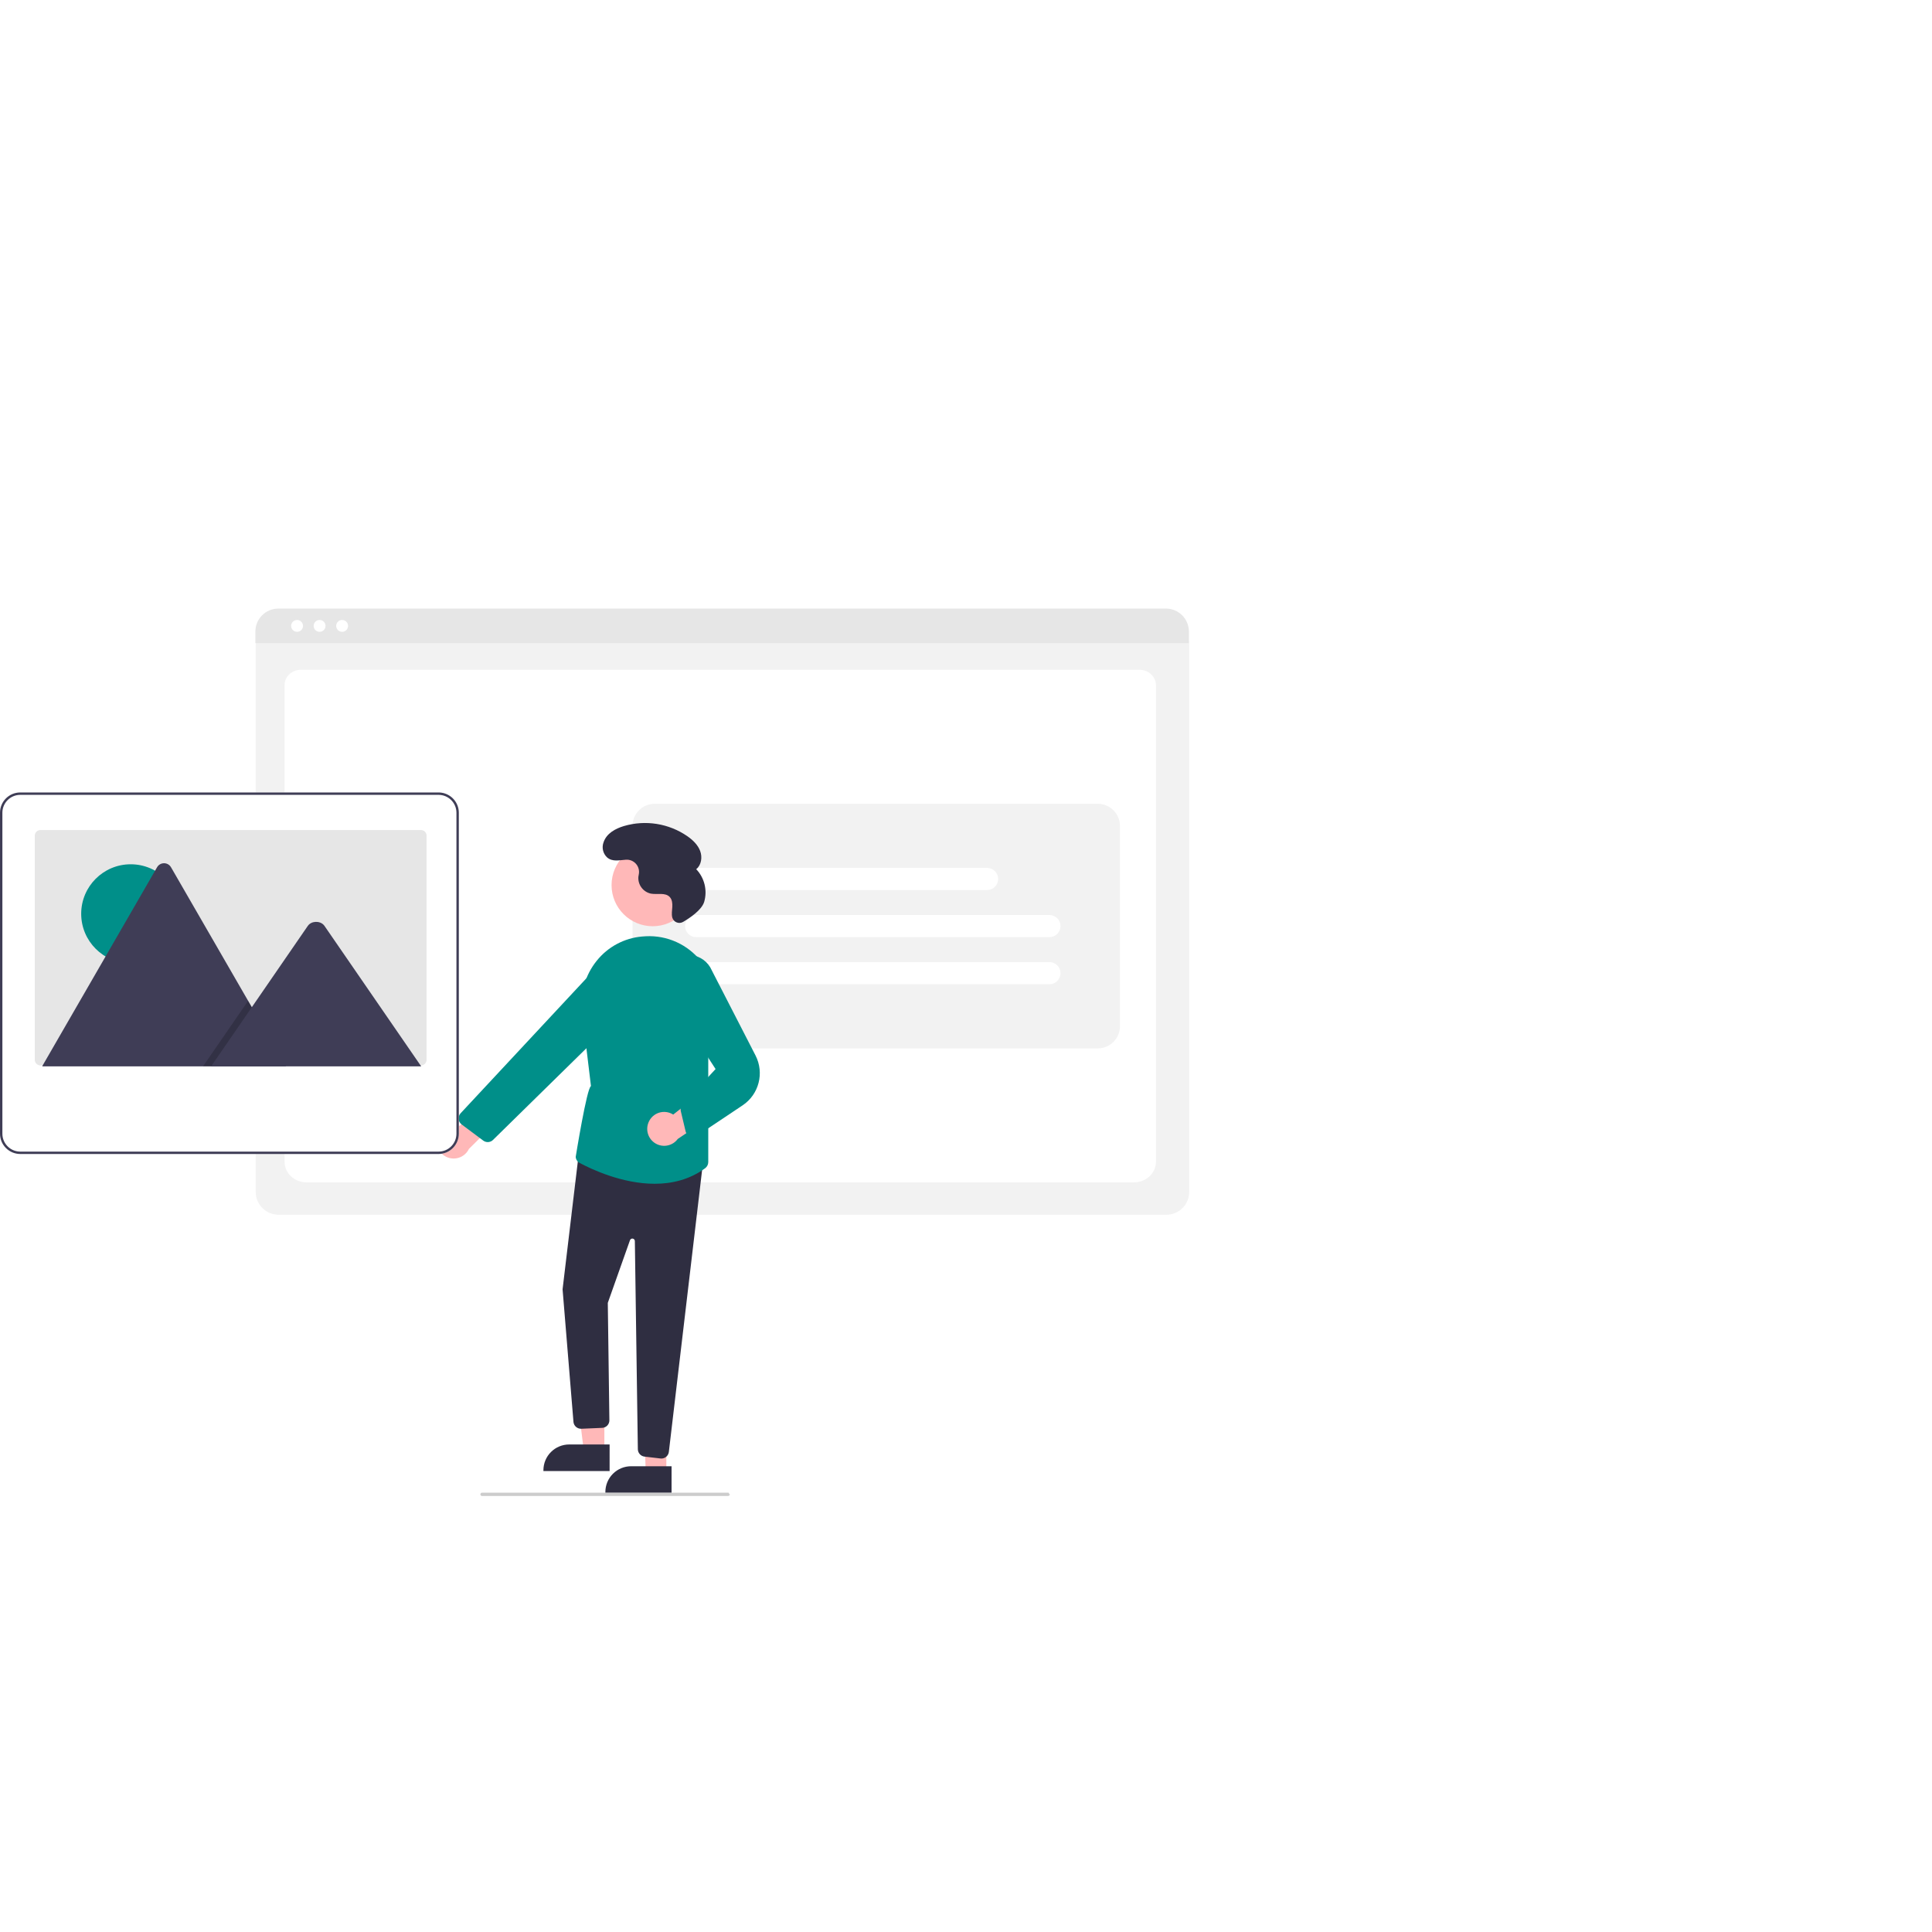 <svg xmlns="http://www.w3.org/2000/svg" xmlns:xlink="http://www.w3.org/1999/xlink" width="600px" height="600px" viewBox="0 0 600 600"><title>Group 6</title><desc>Created with Sketch.</desc><g id="Page-1" stroke="none" stroke-width="1" fill="none" fill-rule="evenodd"><g id="Group-6"><g id="Group-5" fill="#FFFFFF"><g id="Group-2"><rect id="Rectangle" x="0" y="0" width="600" height="600"></rect></g></g><g id="undraw_cms_re_asu0" transform="translate(0, 189)" fill-rule="nonzero"><path d="M362.222,188.249 L86.509,188.249 C82.59,188.245 79.415,185.069 79.41,181.15 L79.41,11.141 C79.414,8.27 81.74,5.943 84.611,5.94 L364.03,5.94 C366.951,5.943 369.317,8.31 369.321,11.23 L369.321,181.15 C369.316,185.069 366.141,188.245 362.222,188.249 Z" id="Path" fill="#F2F2F2"></path><path d="M352.164,178.196 L95.207,178.196 C91.44,178.196 88.376,175.326 88.376,171.799 L88.376,23.752 C88.376,21.137 90.647,19.008 93.438,19.008 L353.849,19.008 C356.687,19.008 358.995,21.172 358.995,23.831 L358.995,171.799 C358.995,175.326 355.931,178.196 352.164,178.196 Z" id="Path" fill="#FFFFFF"></path><path d="M369.222,10.735 L79.311,10.735 L79.311,7.12 C79.316,3.189 82.504,0.003 86.435,0 L362.097,0 C366.029,0.003 369.216,3.189 369.222,7.12 L369.222,10.735 Z" id="Path" fill="#E6E6E6"></path><circle id="Oval" fill="#FFFFFF" cx="92.259" cy="5.378" r="1.843"></circle><circle id="Oval" fill="#FFFFFF" cx="99.254" cy="5.378" r="1.843"></circle><circle id="Oval" fill="#FFFFFF" cx="106.249" cy="5.378" r="1.843"></circle><path d="M203.321,136.581 L340.928,136.581 C344.73,136.581 347.812,133.499 347.812,129.697 L347.812,67.507 C347.812,63.705 344.73,60.623 340.928,60.623 L203.321,60.623 C199.52,60.623 196.438,63.705 196.438,67.507 L196.438,129.697 C196.438,133.499 199.52,136.581 203.321,136.581 L203.321,136.581 Z" id="Path" fill="#F2F2F2"></path><path d="M325.904,102.044 L216.194,102.044 C214.293,102.044 212.752,100.503 212.752,98.602 C212.752,96.701 214.293,95.16 216.194,95.16 L325.904,95.16 C327.805,95.16 329.346,96.701 329.346,98.602 C329.346,100.503 327.805,102.044 325.904,102.044 L325.904,102.044 Z" id="Path" fill="#FFFFFF"></path><path d="M325.904,116.672 L216.194,116.672 C214.293,116.672 212.752,115.131 212.752,113.23 C212.752,111.329 214.293,109.788 216.194,109.788 L325.904,109.788 C327.805,109.788 329.346,111.329 329.346,113.23 C329.346,115.131 327.805,116.672 325.904,116.672 L325.904,116.672 Z" id="Path" fill="#FFFFFF"></path><path d="M306.544,87.416 L216.194,87.416 C214.293,87.416 212.752,85.875 212.752,83.974 C212.752,82.073 214.293,80.532 216.194,80.532 L306.544,80.532 C308.444,80.532 309.985,82.073 309.985,83.974 C309.985,85.875 308.444,87.416 306.544,87.416 L306.544,87.416 Z" id="Path" fill="#FFFFFF"></path><path d="M135.745,164.427 C136.061,162.912 137.032,161.615 138.396,160.885 C139.761,160.155 141.378,160.066 142.814,160.643 L155.013,146.626 L157.604,155.928 L145.623,167.813 C144.468,170.214 141.7,171.371 139.18,170.507 C136.66,169.644 135.185,167.032 135.745,164.427 L135.745,164.427 Z" id="Path" fill="#FFB8B8"></path><circle id="Oval" fill="#FFB8B8" cx="202.697" cy="85.877" r="12.772"></circle><polygon id="Path" fill="#FFB8B8" points="187.693 261.675 181.318 261.674 178.286 237.085 187.695 237.085"></polygon><path d="M189.319,267.855 L168.763,267.854 L168.763,267.594 C168.763,265.472 169.606,263.437 171.107,261.936 C172.607,260.436 174.642,259.593 176.764,259.593 L176.765,259.593 L189.32,259.593 L189.319,267.855 Z" id="Path" fill="#2F2E41"></path><polygon id="Path" fill="#FFB8B8" points="206.933 268.435 200.558 268.434 199.676 244.432 206.935 243.845"></polygon><path d="M208.559,274.615 L188.003,274.614 L188.003,274.354 C188.003,272.232 188.846,270.197 190.347,268.696 C191.847,267.196 193.882,266.353 196.004,266.353 L196.005,266.353 L208.56,266.353 L208.559,274.615 Z" id="Path" fill="#2F2E41"></path><path d="M205.12,263.947 L200.156,263.363 C198.991,263.223 198.109,262.245 198.089,261.073 L197.159,196.416 C197.153,196.039 196.878,195.719 196.506,195.658 C196.133,195.597 195.77,195.812 195.644,196.168 L188.756,215.615 L189.249,252.068 C189.266,253.318 188.298,254.361 187.05,254.436 L180.569,254.711 C179.339,254.781 178.263,253.891 178.102,252.67 L174.716,211.433 L174.714,211.408 L179.85,168.342 L218.426,171.132 L207.717,261.898 C207.577,263.075 206.58,263.961 205.395,263.964 C205.303,263.964 205.211,263.958 205.12,263.947 Z" id="Path" fill="#2F2E41"></path><path d="M180.015,172.159 C179.311,171.784 178.849,171.073 178.791,170.278 C178.791,170.278 182.26,148.706 183.531,148.301 L180.749,125.232 C180.076,119.548 181.722,113.833 185.315,109.377 C188.776,105.054 193.855,102.333 199.372,101.847 C199.761,101.811 200.147,101.785 200.532,101.766 C207.211,101.409 213.644,104.337 217.761,109.609 C222.032,114.926 223.434,121.995 221.515,128.54 L219.956,133.969 L219.956,171.906 C219.952,172.657 219.593,173.362 218.987,173.806 C214.13,177.37 208.641,178.631 203.307,178.631 C193.213,178.631 183.673,174.117 180.015,172.159 Z" id="Path" fill="#008F89"></path><path d="M150.069,165.217 L143.359,160.2 C142.827,159.802 142.489,159.196 142.43,158.534 C142.371,157.872 142.596,157.216 143.049,156.73 L183.018,113.844 C185.669,111.023 189.984,110.565 193.169,112.764 L193.169,112.765 C195.07,114.09 196.282,116.194 196.476,118.503 C196.67,120.813 195.824,123.089 194.17,124.712 L153.109,165.013 C152.368,165.748 151.227,165.899 150.32,165.382 C150.233,165.332 150.149,165.277 150.069,165.217 Z" id="Path" fill="#008F89"></path><path d="M201.418,159.539 C202.012,158.109 203.208,157.017 204.685,156.554 C206.161,156.092 207.767,156.308 209.07,157.143 L223.675,145.654 L224.481,155.277 L210.488,164.711 C208.905,166.854 205.969,167.473 203.655,166.154 C201.341,164.834 200.38,161.992 201.418,159.539 L201.418,159.539 Z" id="Path" fill="#FFB8B8"></path><path d="M214.49,164.024 C213.704,163.779 213.105,163.136 212.918,162.334 L211.443,156.138 C211.222,155.239 211.56,154.294 212.301,153.739 L222.227,143.004 L207.627,120.49 C205.354,117.692 205.255,113.713 207.386,110.805 C209.068,108.512 211.849,107.295 214.675,107.617 C217.5,107.939 219.937,109.749 221.06,112.362 L234.634,138.783 C237.427,144.218 235.7,150.883 230.619,154.277 L216.747,163.543 C216.322,163.923 215.772,164.134 215.202,164.134 C214.961,164.134 214.721,164.097 214.49,164.024 Z" id="Path" fill="#008F89"></path><path d="M212.161,97.295 C211.551,97.661 210.805,97.722 210.144,97.461 C209.482,97.2 208.98,96.645 208.785,95.961 L208.777,95.929 C208.516,94.867 208.722,93.754 208.789,92.662 C208.856,91.57 208.743,90.372 207.995,89.573 C206.601,88.085 204.14,88.891 202.134,88.523 C199.703,87.994 198.043,85.741 198.259,83.262 C198.286,83.035 198.329,82.808 198.378,82.581 C198.626,81.413 198.313,80.197 197.531,79.296 C196.75,78.394 195.591,77.91 194.4,77.989 C192.375,78.116 190.193,78.741 188.509,77.25 C187.247,76.047 186.826,74.206 187.441,72.574 C188.383,69.808 191.08,68.347 193.751,67.538 C200.443,65.566 207.668,66.712 213.421,70.658 C215.118,71.84 216.704,73.329 217.435,75.263 C218.166,77.198 217.831,79.645 216.214,80.933 C218.791,83.633 219.735,87.501 218.692,91.084 C217.903,93.674 214.087,96.173 212.161,97.295 Z" id="Path" fill="#2F2E41"></path><path d="M226.147,275.6 L149.707,275.6 C149.42,275.6 149.187,275.367 149.187,275.08 C149.187,274.793 149.42,274.56 149.707,274.56 L226.147,274.56 C226.434,274.56 226.38,275.08 226.667,275.08 C226.796,275.08 226.434,275.6 226.147,275.6 Z" id="Path" fill="#CCCCCC"></path><path d="M142.122,61.274 C141.22,58.777 138.852,57.112 136.198,57.108 L6.294,57.108 C2.819,57.107 0,59.923 0,63.398 L0,163.089 C0.005,166.563 2.82,169.378 6.294,169.383 L136.198,169.383 C139.672,169.378 142.487,166.563 142.492,163.089 L142.492,63.403 C142.492,62.677 142.368,61.956 142.122,61.274 Z" id="Path" fill="#FFFFFF"></path><path d="M142.122,61.274 C141.22,58.777 138.852,57.112 136.198,57.108 L6.294,57.108 C2.819,57.107 0,59.923 0,63.398 L0,163.089 C0.005,166.563 2.82,169.378 6.294,169.383 L136.198,169.383 C139.672,169.378 142.487,166.563 142.492,163.089 L142.492,63.403 C142.492,62.677 142.368,61.956 142.122,61.274 Z M141.752,163.089 C141.748,166.155 139.264,168.639 136.198,168.643 L6.294,168.643 C3.229,168.639 0.744,166.155 0.741,163.089 L0.741,63.403 C0.744,60.337 3.229,57.853 6.294,57.849 L136.198,57.849 C139.264,57.853 141.748,60.337 141.752,63.403 L141.752,163.089 Z" id="Shape" fill="#3F3D56"></path><path d="M132.473,70.522 L132.473,140.13 C132.473,141.098 131.69,141.883 130.722,141.883 L12.557,141.883 C12.473,141.883 12.389,141.877 12.306,141.863 C11.444,141.739 10.804,141.001 10.804,140.13 L10.804,70.522 C10.804,70.058 10.989,69.612 11.317,69.283 C11.646,68.955 12.091,68.77 12.556,68.77 L130.721,68.77 C131.185,68.77 131.631,68.954 131.96,69.282 C132.288,69.611 132.473,70.056 132.473,70.521 L132.473,70.522 L132.473,70.522 Z" id="Path" fill="#E6E6E6"></path><circle id="Oval" fill="#008F89" cx="40.59" cy="94.783" r="15.375"></circle><path d="M88.804,142.162 L13.38,142.162 C13.286,142.163 13.191,142.155 13.098,142.139 L48.77,80.351 C49.213,79.567 50.044,79.083 50.944,79.083 C51.844,79.083 52.675,79.567 53.118,80.351 L77.058,121.816 L78.205,123.8 L88.804,142.162 Z" id="Path" fill="#3F3D56"></path><polygon id="Path" fill="#000000" opacity="0.2" points="88.804 142.162 63.052 142.162 75.693 123.8 76.603 122.477 77.058 121.816 78.205 123.8"></polygon><path d="M130.799,142.162 L65.564,142.162 L78.205,123.8 L79.115,122.477 L95.588,98.548 C96.668,96.98 99.266,96.882 100.535,98.252 C100.621,98.345 100.7,98.444 100.772,98.548 L130.799,142.162 Z" id="Path" fill="#3F3D56"></path></g></g></g></svg>